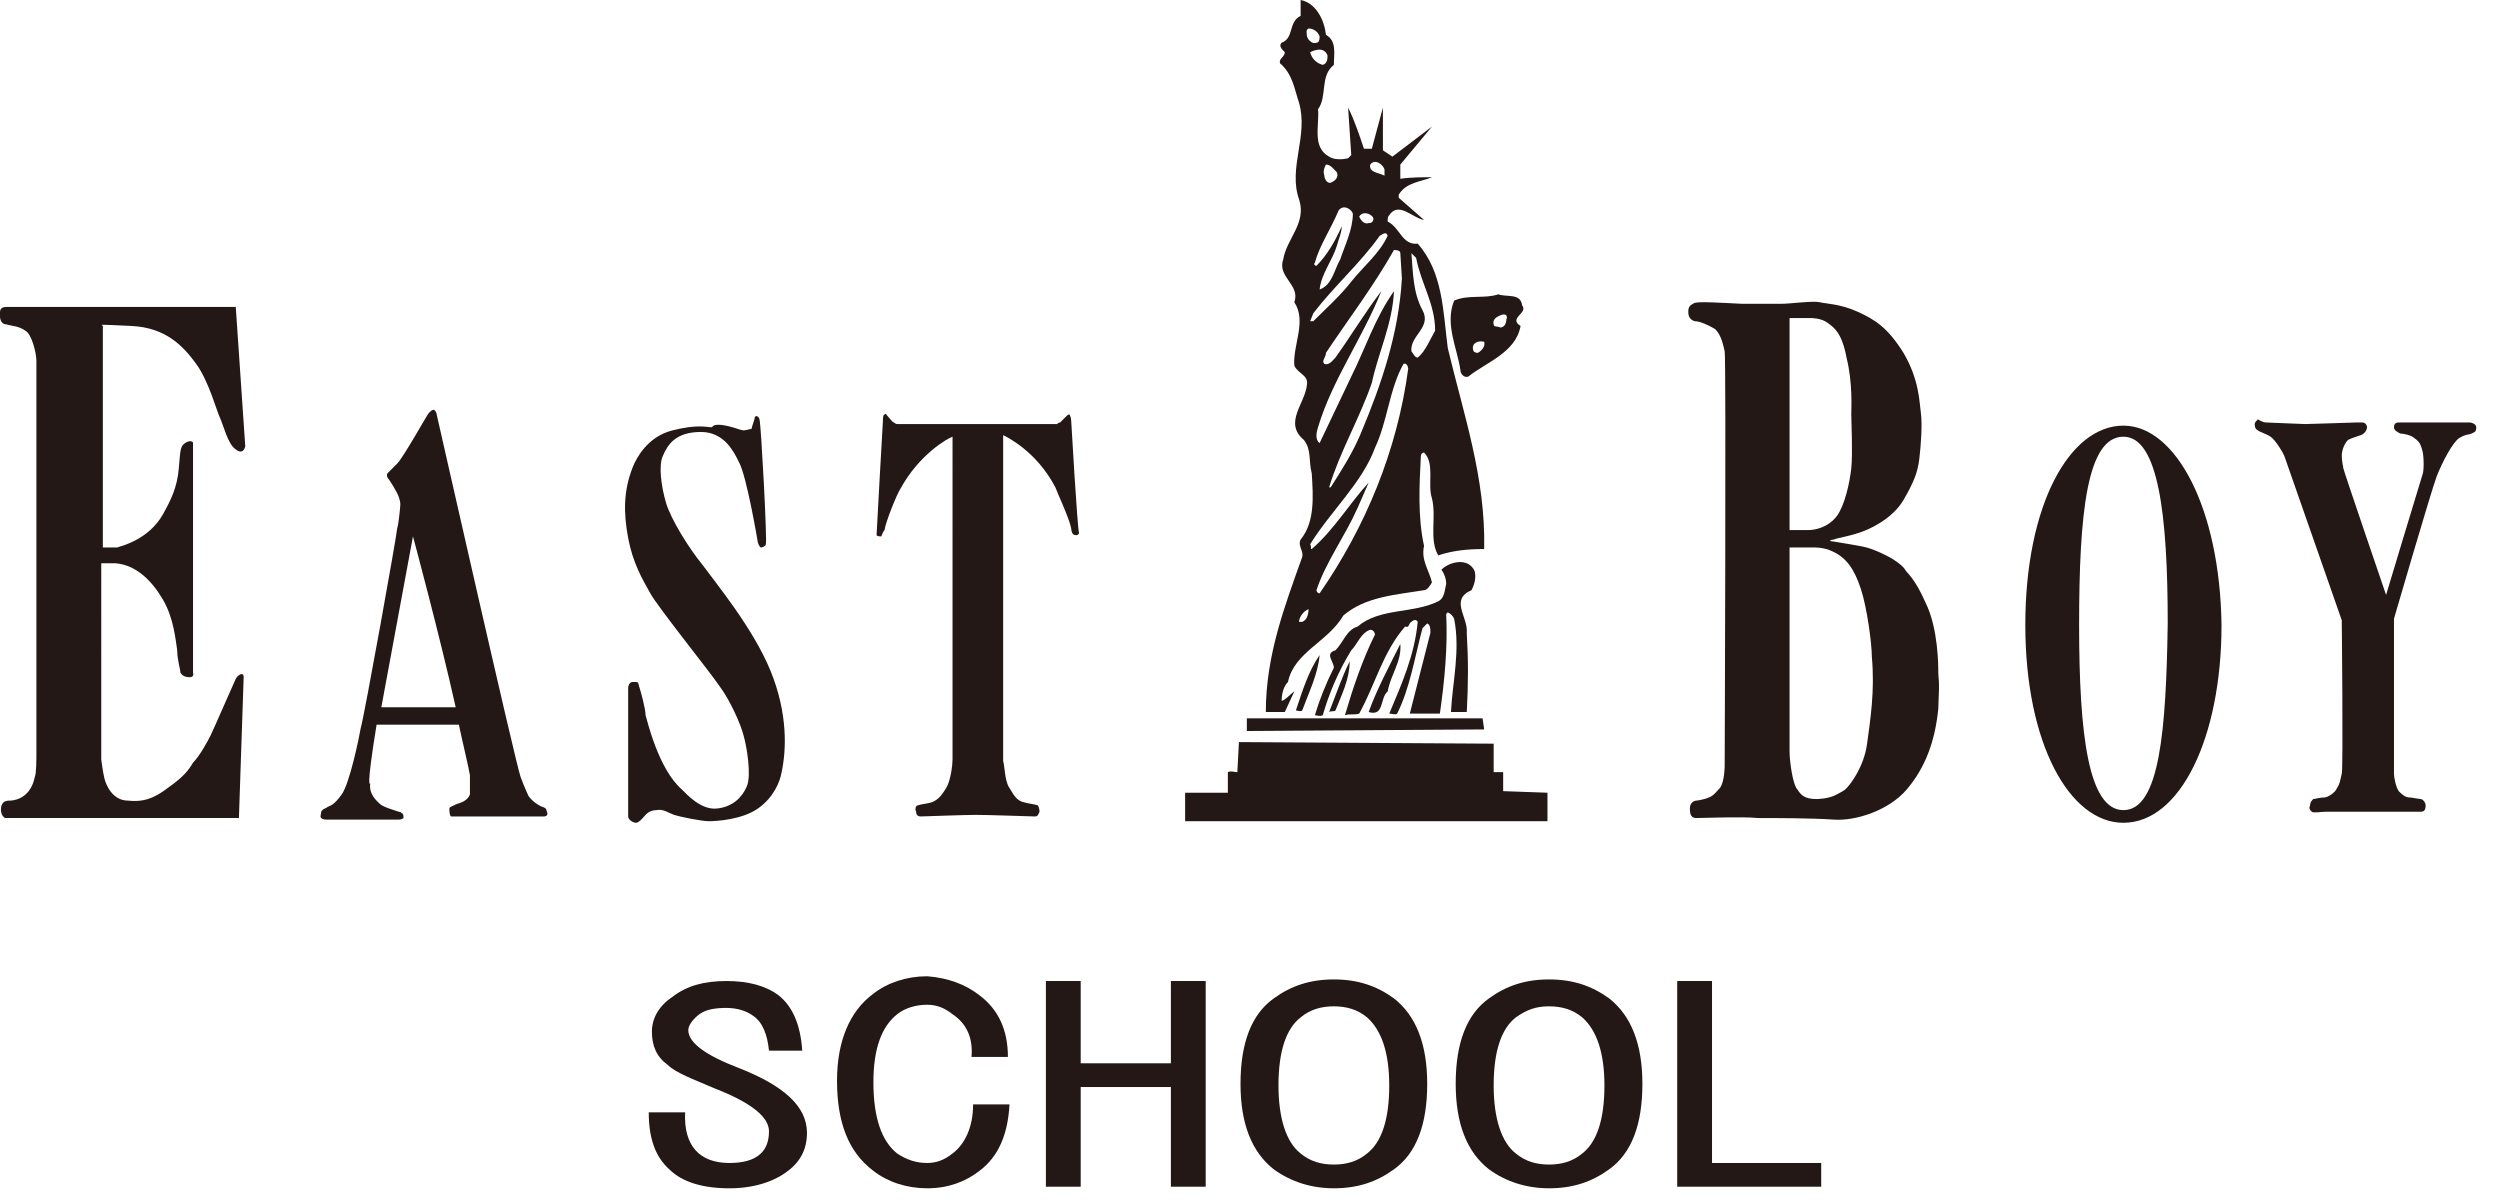 <?xml version="1.0" encoding="utf-8"?>
<!-- Generator: Adobe Illustrator 24.1.2, SVG Export Plug-In . SVG Version: 6.00 Build 0)  -->
<svg version="1.1" id="レイヤー_1" xmlns="http://www.w3.org/2000/svg" xmlns:xlink="http://www.w3.org/1999/xlink" x="0px"
	 y="0px" viewBox="0 0 158 76" style="enable-background:new 0 0 158 76;" xml:space="preserve">
<style type="text/css">
	.st0{fill:#231815;}
</style>
<path class="st0" d="M8.3,20.6c2.2,0.1,3.3,1.3,4.1,2.4c0.8,1.1,1.3,3,1.5,3.4c0.2,0.4,0.5,1.7,1,2c0.5,0.4,0.6-0.2,0.6-0.2
	l-0.6-8.8H0.4c-0.5,0-0.4,0.4-0.4,0.6c0,0.2,0.1,0.5,0.4,0.5c0.3,0.1,0.8,0.1,1.2,0.4c0.4,0.2,0.7,1.4,0.7,1.9l0,25.1
	c0,0,0,1-0.1,1.2c-0.3,1.5-1.5,1.5-1.6,1.5c-0.1,0-0.4,0-0.5,0.3c-0.1,0.3,0,0.6,0.1,0.7c0.1,0.1,0.1,0.1,0.2,0.1
	c0.1,0,14.7,0,14.7,0s0.3-8.8,0.3-8.9c0-0.4-0.4-0.1-0.5,0.1c-0.1,0.2-1.4,3.2-1.6,3.6c-0.2,0.4-0.7,1.3-1.1,1.7
	c-0.3,0.5-0.6,0.9-1.6,1.6c-0.9,0.7-1.6,0.9-2.5,0.8c-1,0-1.4-1-1.5-1.4c-0.1-0.4-0.2-1.2-0.2-1.2V35.6c0.1,0,0.4,0,0.9,0
	c1.3,0.1,2.3,1.1,3,2.3c0.7,1.2,0.8,2.6,0.9,3.2c0,0.6,0.2,1.2,0.2,1.4c0.1,0.2,0.3,0.3,0.6,0.3c0.3,0,0.2-0.3,0.2-0.3V28.2
	c0,0,0-0.2,0-0.2c0-0.1-0.2-0.2-0.5,0c-0.3,0.2-0.3,0.4-0.4,1.6c-0.1,1.2-0.5,2-1,2.9c-0.9,1.6-2.6,2-2.9,2.1c-0.2,0-0.6,0-0.9,0
	v-14C6.4,20.5,6.1,20.5,8.3,20.6"/>
<path class="st0" d="M34.3,51c-0.3-0.1-0.7-0.4-0.9-0.7c0,0-0.2-0.4-0.5-1.2c-0.3-0.8-5.3-22.9-5.3-22.9c0-0.1-0.1-0.3-0.2-0.3
	c-0.1,0-0.2,0.1-0.3,0.2c-0.1,0.1-1.6,2.8-2,3.2c-0.4,0.4-0.6,0.6-0.6,0.6c0,0-0.1,0.1,0,0.3c0.1,0.1,0.6,0.9,0.7,1.2
	c0.1,0.3,0.1,0.4,0.1,0.5c0,0.1-0.1,1.2-0.2,1.5c0,0.3-2.1,12-2.3,12.6c-0.1,0.6-0.7,3.5-1.2,4.2c-0.5,0.7-0.7,0.7-0.9,0.8
	c-0.1,0.1-0.3,0.1-0.4,0.3c0,0.2-0.1,0.3,0,0.4c0.1,0.1,0.3,0.1,0.3,0.1h4.6c0,0,0.2,0,0.3-0.1c0-0.1,0-0.3-0.1-0.3
	c-0.2-0.1,0.2,0-0.2-0.1c-0.3-0.1-1-0.3-1.2-0.5c-0.2-0.2-0.7-0.6-0.6-1.3c0,0-0.3,0.6,0.4-3.7H29c0.3,1.4,0.6,2.6,0.7,3.2
	c0,0.2,0,0.9,0,1.2c-0.1,0.3-0.4,0.5-0.8,0.6c-0.4,0.2-0.5,0.2-0.5,0.3c0,0.1,0,0.4,0.1,0.5c0.1,0,5.9,0,5.9,0s0.2,0,0.2-0.2
	C34.5,51.2,34.6,51.1,34.3,51 M24.1,44.7l2-10.8c0,0,1.7,6.3,2.7,10.8H24.1z"/>
<path class="st0" d="M46.6,27.1c0,0,0.3,0.1,0.4,0.1c0.1,0,0.5-0.1,0.5-0.1c0-0.1,0.2-0.6,0.2-0.7c0-0.1,0.2-0.2,0.3,0.1
	c0.1,0.3,0.5,7.8,0.4,7.9c0,0.1-0.2,0.2-0.3,0.2c-0.1,0-0.2-0.3-0.2-0.3s-0.7-4.2-1.2-5.1c-0.3-0.6-0.9-1.9-2.4-1.9
	c-1.6,0-2.1,0.8-2.4,1.5c-0.3,0.6-0.1,2,0.2,3c0.3,1,1.4,2.8,2.3,3.9c0.8,1.1,3.2,4,4.3,6.7c1.1,2.7,1,5,0.7,6.4
	c-0.1,0.6-0.5,1.6-1.5,2.3c-1,0.7-2.6,0.8-3.1,0.8c-0.5,0-1.9-0.3-2.2-0.4c-0.3-0.1-0.7-0.4-1.1-0.3c-0.4,0-0.6,0.2-0.7,0.3
	c-0.1,0.1-0.4,0.5-0.6,0.5c-0.2,0-0.5-0.2-0.5-0.4c0-0.2,0-8.1,0-8.1s0-0.4,0.3-0.4c0.4,0,0.3,0,0.4,0.3c0.1,0.3,0.4,1.4,0.4,1.8
	c0.1,0.3,0.8,3.4,2.3,4.7c0.3,0.3,1.2,1.3,2.2,1.2c1-0.1,1.6-0.7,1.9-1.4c0.3-0.7,0-2.5-0.2-3.2c-0.2-0.8-0.9-2.3-1.5-3.1
	c-0.6-0.9-3.9-5-4.4-5.9c-0.5-0.9-1.1-1.9-1.4-3.5c-0.3-1.6-0.3-3,0.3-4.5c0.2-0.5,0.9-1.9,2.5-2.3c1.6-0.4,2.1-0.2,2.5-0.2
	C45.2,26.6,46.6,27.1,46.6,27.1"/>
<path class="st0" d="M67.7,26.6c0-0.2-0.1-0.4-0.1-0.4c-0.1,0-0.1,0-0.2,0.1c-0.1,0.1-0.3,0.3-0.4,0.4c-0.1,0-0.2,0.1-0.2,0.1H56.7
	c0,0-0.1,0-0.2-0.1c-0.1,0-0.3-0.3-0.4-0.4c-0.1-0.1-0.1-0.2-0.2-0.1c-0.1,0-0.1,0.3-0.1,0.4c0,0-0.4,7-0.4,7.2
	c0,0.1,0.2,0.1,0.3,0.1c0,0,0.1-0.3,0.2-0.4c0.1-0.6,0.8-2.3,1-2.6c1.2-2.2,3-3.2,3.3-3.3V48c0,0.3-0.1,1.3-0.4,1.8
	c-0.2,0.3-0.4,0.7-0.9,0.9c-0.3,0.1-0.6,0.1-0.9,0.2c-0.1,0-0.2,0.2-0.1,0.4c0,0.2,0.1,0.3,0.3,0.3c0,0,2.8-0.1,3.5-0.1
	c0.7,0,3.6,0.1,3.7,0.1c0.2,0,0.2-0.1,0.3-0.3c0-0.2-0.1-0.4-0.1-0.4c-0.3-0.1-0.6-0.1-0.9-0.2c-0.5-0.1-0.7-0.6-0.9-0.9
	c-0.3-0.4-0.3-1.4-0.4-1.7V27.5h0c0.2,0.1,2.1,1,3.3,3.3c0.1,0.3,0.9,2,1,2.6c0,0.2,0.1,0.4,0.2,0.4c0,0,0.2,0.1,0.3-0.1
	C68.1,33.6,67.7,26.6,67.7,26.6"/>
<path class="st0" d="M122.5,42.5c0-0.4,0-2.8-0.8-4.4c-0.7-1.6-1.2-1.9-1.3-2.1c-0.1-0.2-0.6-0.6-1.2-0.9c-0.6-0.3-1.1-0.5-1.7-0.6
	c-0.6-0.1-1.7-0.3-1.8-0.3c-0.1,0,0-0.1,0.2-0.1c0.2-0.1,0.9-0.2,1.5-0.4c0.7-0.2,2.2-0.9,2.9-2.1c0.7-1.2,0.9-1.8,1-2.6
	c0.1-0.8,0.2-2.2,0.1-2.9c-0.1-0.7-0.1-2.1-1.1-3.8c-1-1.6-1.8-2.1-2.9-2.6c-1.1-0.5-2-0.5-2.4-0.6c-0.4-0.1-1.9,0.1-2.4,0.1
	c-0.4,0-2.4,0-2.5,0c0,0-1.9-0.1-2.3-0.1c-0.4,0-0.7,0-0.8,0.1c-0.2,0.1-0.3,0.2-0.3,0.5c0,0.3,0.1,0.5,0.4,0.6
	c0.3,0,0.8,0.2,1.3,0.5c0.4,0.4,0.5,1,0.6,1.4c0.1,0.4,0,26.2,0,26.2s0,1-0.3,1.4c-0.2,0.2-0.4,0.5-0.7,0.6
	c-0.2,0.1-0.7,0.2-0.8,0.2c-0.1,0-0.4,0.1-0.4,0.5c0,0.4,0.1,0.6,0.4,0.6c0.3,0,3-0.1,3.9,0c0.9,0,3.4,0,4.8,0.1
	c1.4,0.1,3.5-0.6,4.6-1.9c1.2-1.4,1.8-3.1,2-5.1C122.6,42.7,122.5,43,122.5,42.5 M113.1,20.1c0,0,1.2,0,1.3,0c0.1,0,0.7,0,1.1,0.3
	c0.4,0.3,0.9,0.6,1.2,2.2c0.4,1.6,0.3,3.2,0.3,3.6c0,0.3,0.1,2.5,0,3.4c-0.1,0.9-0.4,2.3-0.9,3c-0.6,0.8-1.5,0.9-1.8,0.9
	c-0.3,0-1.2,0-1.2,0V20.1 M118,47c-0.2,1.5-1.1,2.6-1.2,2.7c-0.1,0.1-0.1,0.2-0.7,0.5c-0.5,0.3-1.3,0.3-1.3,0.3
	c-0.8,0-1-0.3-1.2-0.6c-0.3-0.3-0.5-1.8-0.5-2.4c0-0.3,0-12.9,0-12.9s1.2,0,1.6,0c0.4,0,0.8,0.1,1,0.2c1,0.4,1.5,1.2,1.9,2.4
	c0.4,1.2,0.7,3.5,0.7,4.3C118.5,43.7,118.2,45.5,118,47"/>
<path class="st0" d="M134.2,26.9c-3.4,0-6.2,5-6.2,12.6c0,7.5,2.8,12.5,6.2,12.5c3.6,0,6.2-5.4,6.2-12.5
	C140.3,32.1,137.5,26.9,134.2,26.9 M134.2,51.2c-2.2,0-2.8-4.7-2.8-11.7c0-7.1,0.5-11.9,2.8-11.9c2.2,0,2.8,4.9,2.8,11.8
	C136.9,46.1,136.5,51.2,134.2,51.2"/>
<path class="st0" d="M143.2,26.7c0.2,0,2.2,0.1,2.5,0.1c0.3,0,3.1-0.1,3.2-0.1c0,0,0.2,0,0.4,0c0.2,0,0.3,0.2,0.3,0.3
	c0,0.1-0.1,0.4-0.4,0.5c-0.3,0.1-0.6,0.2-0.8,0.3c-0.2,0.2-0.4,0.6-0.4,1c0,0.4,0.1,0.7,0.1,0.8c0,0.1,2.7,8,2.7,8s2.2-7.3,2.3-7.6
	c0.1-0.2,0.1-1.1,0-1.5c-0.1-0.4-0.2-0.6-0.5-0.8c-0.2-0.2-0.7-0.3-0.9-0.3c-0.2-0.1-0.4-0.2-0.4-0.4c0-0.2,0.1-0.3,0.3-0.3
	c0.2,0,0.5,0,0.6,0c0.1,0,1.5,0,1.6,0c0.1,0,1.4,0,1.6,0c0.2,0,0.6,0,0.7,0c0.1,0,0.4,0.1,0.4,0.3c0,0.3-0.1,0.3-0.3,0.4
	c-0.2,0.1-0.3,0-0.8,0.3c-0.4,0.3-1,1.4-1.4,2.4c-0.4,1.1-2.7,9-2.7,9c0,10.2,0,9.5,0,9.8c0,0.2,0.1,0.8,0.3,1.1
	c0.2,0.2,0.4,0.4,0.7,0.4c0.1,0,0.6,0.1,0.7,0.1c0.1,0,0.3,0.2,0.3,0.4c0,0.3-0.1,0.4-0.3,0.4c-0.1,0-1.2,0-1.7,0
	c-0.5,0-0.9,0-1.5,0c-0.5,0-2.4,0-2.8,0c-0.3,0-0.8,0.1-0.9,0c-0.1-0.1-0.2-0.2-0.1-0.4c0-0.2,0.1-0.3,0.2-0.4
	c0.1,0,0.4-0.1,0.7-0.1c0.2,0,0.7-0.3,0.8-0.6c0.2-0.3,0.2-0.5,0.3-0.9c0.1-0.3,0-9.7,0-9.7l-3.6-10.3c-0.1-0.3-0.6-1.1-0.9-1.3
	c-0.3-0.2-0.7-0.3-0.8-0.4c-0.2-0.1-0.2-0.3-0.2-0.4c0-0.1,0.1-0.2,0.2-0.3C143,26.7,143.2,26.7,143.2,26.7"/>
<path class="st0" d="M93.2,36.1c0.1,0.4,0,0.8-0.2,1.2c-1.4,0.6-0.2,1.7-0.3,2.7c0.1,1.7,0.1,3.2,0,5h-1c0.1-1.9,0.6-3.9,0.2-5.9
	c-0.1-0.2-0.2-0.3-0.4-0.4l-0.1,0.1c0.1,2.1-0.1,4.2-0.4,6.3h-1.9l1.3-5.1c0-0.3,0-0.5-0.2-0.6l-0.3,0.3c-0.5,1.9-0.8,3.8-1.6,5.4
	c-0.1,0.1-0.3,0-0.5,0c0.8-1.9,1.6-3.7,1.8-5.8c-0.1-0.2-0.3-0.1-0.4,0c-0.2,0.1-0.1,0.4-0.4,0.3c-1.4,1.6-1.9,3.7-2.9,5.5
	c-0.3,0.1-0.6,0-0.9,0.1c0.5-1.7,1.1-3.5,1.9-5.1c0-0.1-0.1-0.3-0.3-0.3c-0.6,0.2-0.8,0.9-1.2,1.3c-0.8,1.3-1.4,2.7-1.8,4.1
	c-0.2,0.1-0.4,0-0.5,0c0.3-1,0.7-2,1.2-3c0-0.4-0.6-0.9,0.1-1.1c0.5-0.5,0.7-1.3,1.4-1.5c1.4-1.2,3.5-0.8,5.1-1.6
	c0.4-0.2,0.4-0.7,0.5-1.1c0-0.3-0.1-0.6-0.3-0.9C91.6,35.5,92.8,35.2,93.2,36.1"/>
<path class="st0" d="M87.7,43.7c-0.5,0.4-0.2,1.6-1.2,1.3c0.5-1.4,1.3-2.9,2-4.3C88.6,41.8,87.9,42.6,87.7,43.7"/>
<path class="st0" d="M82.3,44.9c-0.1,0.1-0.3,0-0.4,0c0.4-1.2,0.8-2.5,1.5-3.5C83.3,42.6,82.7,43.8,82.3,44.9"/>
<path class="st0" d="M84.4,44.9c-0.1,0.1-0.2,0-0.4,0.1c0.4-1,0.8-2.2,1.3-3.2C85.3,42.9,84.8,43.9,84.4,44.9"/>
<polygon class="st0" points="93.8,46.1 78.8,46.2 78.8,45.4 93.7,45.4 "/>
<path class="st0" d="M94.4,47v1.8l0.6,0V50l2.8,0.1l0,1.8l-22.9,0v-1.8h2.7l0-1.3c0.2-0.1,0.4,0,0.6,0l0.1-1.9L94.4,47L94.4,47z"/>
<path class="st0" d="M91.5,22c-0.3-2.3-0.3-4.8-1.9-6.6c-1,0.1-1.1-1-1.9-1.4c0-0.2,0-0.3,0.1-0.4c0.6-0.9,1.5,0.2,2.2,0.3l-1.6-1.4
	l0-0.2c0.5-0.8,1.4-0.8,2.1-1.1c-0.5,0-1.4,0-2,0.1l0-0.9L90.5,8L88,9.9l-0.6-0.4V6.8l-0.7,2.6h-0.5c-0.3-0.9-0.6-1.8-1-2.6l0.2,3
	L85.2,10c-0.4,0.1-0.9,0.1-1.2-0.1c-1.1-0.6-0.6-2-0.7-3c0.6-0.8,0.1-2.1,1-2.8c0-0.7,0.2-1.5-0.5-1.9c-0.1-0.9-0.6-2-1.6-2.2
	c0,0.2,0,0.7,0,1c-0.8,0.4-0.4,1.4-1.2,1.7c-0.2,0.2,0,0.4,0.2,0.6c0,0.3-0.4,0.4-0.3,0.7c0.8,0.7,0.9,1.6,1.2,2.5
	c0.6,2.1-0.7,4.1,0,6.1c0.5,1.5-0.8,2.5-1,3.8c-0.4,1.1,1.1,1.6,0.7,2.7c0.8,1.2-0.1,2.7,0,4c0.2,0.5,0.9,0.6,0.8,1.2
	c-0.1,1.2-1.5,2.4-0.2,3.5c0.5,0.6,0.3,1.4,0.5,2.1c0.1,1.5,0.2,3.1-0.7,4.2c-0.2,0.4,0.2,0.7,0.1,1.1C81.2,38.3,80,41.4,80,45
	c0.4,0,0.8,0,1.2,0l0.6-1.3c-0.3,0.2-0.5,0.5-0.8,0.6c0-0.4,0.1-0.9,0.4-1.2c0.4-1.9,2.5-2.5,3.5-4.2c1.4-1.2,3.3-1.3,5.1-1.6
	c0.2,0,0.4-0.3,0.5-0.5c-0.2-0.8-0.7-1.4-0.5-2.3c-0.4-1.8-0.3-3.8-0.2-5.7c0-0.1,0.1-0.2,0.2-0.2c0.7,0.7,0.2,2,0.5,2.9
	c0.3,1.2-0.2,2.6,0.4,3.6c0.9-0.3,1.8-0.4,2.9-0.4C93.9,30.2,92.5,26.2,91.5,22 M88.1,15.8c0.1,0,0.4,0,0.4,0.2l0.1,1.6
	c-0.2,3.5-1.3,6.7-2.6,9.8c-0.5,1.2-1.2,2.3-1.9,3.4h-0.1c0.7-2.3,1.9-4.3,2.7-6.6c0.4-1.9,1.3-3.7,1.4-5.8
	c-1.2,1.7-1.8,3.6-2.7,5.4L83.4,28c-0.3-0.2-0.2-0.7-0.1-1c0.9-3,2.8-5.6,4-8.6c-1,1.3-1.9,2.8-2.9,4.2c-0.2,0.2-0.4,0.5-0.7,0.4
	c-0.2-0.2,0.1-0.4,0.1-0.7C85.2,20.2,86.8,18.1,88.1,15.8 M86.6,10.4c0.3-0.4,0.8,0,0.9,0.3l0,0.4C87.1,10.9,86.5,10.9,86.6,10.4
	 M86.8,13.8c0,0.2-0.1,0.3-0.3,0.3c-0.3,0.1-0.5-0.2-0.6-0.4C86.1,13.3,86.7,13.5,86.8,13.8 M83.8,10.4c0.3,0,0.5,0.3,0.7,0.5
	c0.1,0.3-0.1,0.5-0.3,0.6c-0.3,0.2-0.5-0.2-0.5-0.4C83.6,10.8,83.7,10.6,83.8,10.4 M84.6,13.3c0.3-0.4,0.8-0.1,0.9,0.2
	c0,1-0.5,2-0.8,2.9c-0.4,0.7-0.5,1.6-1.3,1.9c0.1-1,0.8-1.8,1.1-2.8c0.1-0.4,0.3-0.8,0.3-1.2c-0.4,0.9-0.9,1.8-1.6,2.5
	c-0.1,0-0.2-0.1-0.1-0.2C83.4,15.5,84.1,14.5,84.6,13.3 M83.9,3.5c0,0.2,0,0.5-0.3,0.6c-0.4-0.1-0.7-0.4-0.8-0.8
	C83.2,3.1,83.7,3,83.9,3.5 M82.6,2.3c0-0.2-0.1-0.4,0.1-0.5c0.3,0,0.6,0.2,0.7,0.5c0,0.1,0,0.4-0.2,0.4C83,2.8,82.7,2.6,82.6,2.3
	 M83,20.3h-0.2l0.2-0.5c1.3-1.7,3-3.2,4.2-4.9c0.2-0.1,0.4-0.3,0.5,0c-0.5,1.1-1.5,1.9-2.3,2.9C84.7,18.7,83.8,19.5,83,20.3
	 M82.3,39.3l-0.2,0c0-0.3,0.3-0.7,0.6-0.8C82.7,38.8,82.6,39.2,82.3,39.3 M89,23.3c-0.7,5.2-2.7,10-5.6,14.2c-0.1,0-0.2-0.1-0.2-0.2
	c0.6-1.8,1.8-3.4,2.6-5.2l0.7-1.6c-1.2,1.3-2.2,3-3.6,4.2c-0.1,0,0-0.2-0.1-0.3c1.3-2.1,3.3-3.9,4.1-6.1c0.8-1.7,0.9-3.7,1.8-5.3
	C88.9,22.9,89,23.2,89,23.3 M89.6,22.6c-0.2,0-0.3-0.3-0.4-0.4c-0.1-1,1.3-1.5,0.7-2.6c-0.6-1.1-0.6-2.4-0.7-3.6l0.3,0.3
	c0.3,1.6,1.2,2.9,1.2,4.6C90.4,21.4,90.1,22.2,89.6,22.6"/>
<path class="st0" d="M96.2,19.3c-0.1-0.8-1-0.5-1.5-0.7c-0.9,0.3-1.9,0-2.8,0.4c-0.6,1.5,0.2,3,0.4,4.4c0,0.2,0.2,0.5,0.5,0.4
	c1.1-0.9,3-1.5,3.3-3.2C95.3,20.1,96.6,19.8,96.2,19.3 M93.4,22.3c-0.2,0-0.3-0.1-0.3-0.2c-0.1-0.4,0.3-0.6,0.7-0.5
	C93.9,21.9,93.6,22.2,93.4,22.3 M95.2,20.2c0,0.2-0.1,0.5-0.4,0.5c-0.1-0.1-0.4,0-0.4-0.2c-0.1-0.3,0.2-0.5,0.5-0.6
	C95.2,19.8,95.3,20,95.2,20.2"/>
<path class="st0" d="M48.6,66.4c-0.1-1-0.4-1.8-1-2.2c-0.4-0.3-1-0.5-1.7-0.5c-0.7,0-1.3,0.1-1.7,0.4c-0.4,0.3-0.7,0.7-0.7,1
	c0,0.8,1.1,1.6,3.2,2.4c2.8,1.1,4.3,2.4,4.3,4.1c0,1-0.4,1.8-1.2,2.4c-0.9,0.7-2.2,1.1-3.7,1.1c-1.7,0-3-0.4-3.8-1.2
	c-0.9-0.8-1.3-2-1.3-3.6h2.3c-0.1,2.1,0.9,3.2,2.8,3.2c1.7,0,2.5-0.7,2.5-2c0-0.9-1.1-1.8-3.4-2.7c-1.4-0.6-2.5-1-3-1.5
	c-0.7-0.5-1-1.2-1-2.1c0-0.8,0.4-1.6,1.3-2.2c0.9-0.7,2-1,3.4-1c1.4,0,2.5,0.3,3.3,0.9c0.9,0.7,1.4,1.9,1.5,3.5H48.6z"/>
<path class="st0" d="M61.9,62.9c1.2,0.9,1.8,2.2,1.8,3.9h-2.3c0.1-1.2-0.3-2.1-1.2-2.7c-0.5-0.4-1-0.6-1.6-0.6
	c-0.7,0-1.4,0.2-1.9,0.6c-1,0.8-1.5,2.2-1.5,4.3c0,2.2,0.5,3.7,1.5,4.5c0.6,0.4,1.2,0.6,1.9,0.6c0.6,0,1.1-0.2,1.6-0.6
	c0.8-0.6,1.3-1.7,1.3-3.1h2.3c-0.1,1.9-0.7,3.3-1.9,4.2c-0.9,0.7-2,1.1-3.3,1.1c-1.3,0-2.5-0.4-3.4-1.1c-1.6-1.2-2.3-3.1-2.3-5.7
	c0-2.5,0.8-4.4,2.3-5.5c0.9-0.7,2.1-1.1,3.4-1.1C59.9,61.8,61,62.2,61.9,62.9"/>
<polygon class="st0" points="74,67.2 74,62 76.2,62 76.2,75 74,75 74,68.7 68.3,68.7 68.3,75 66.1,75 66.1,62 68.3,62 68.3,67.2 "/>
<path class="st0" d="M88.1,63.1c1.4,1.1,2.1,2.9,2.1,5.4c0,2.6-0.7,4.4-2.1,5.4c-1.1,0.8-2.3,1.2-3.8,1.2c-1.4,0-2.7-0.4-3.8-1.2
	c-1.4-1.1-2.1-2.9-2.1-5.4c0-2.6,0.7-4.4,2.1-5.4c1.1-0.8,2.3-1.2,3.8-1.2C85.8,61.9,87,62.3,88.1,63.1 M82.2,64.3
	c-0.9,0.7-1.4,2.1-1.4,4.3c0,2.1,0.5,3.6,1.4,4.3c0.6,0.5,1.3,0.7,2.1,0.7c0.8,0,1.5-0.2,2.1-0.7c0.9-0.7,1.4-2.1,1.4-4.3
	c0-2.1-0.5-3.5-1.4-4.3c-0.6-0.5-1.3-0.7-2.1-0.7C83.5,63.6,82.8,63.8,82.2,64.3"/>
<path class="st0" d="M101.7,63.1c1.4,1.1,2.1,2.9,2.1,5.4c0,2.6-0.7,4.4-2.1,5.4c-1.1,0.8-2.3,1.2-3.8,1.2c-1.4,0-2.7-0.4-3.8-1.2
	c-1.4-1.1-2.1-2.9-2.1-5.4c0-2.6,0.7-4.4,2.1-5.4c1.1-0.8,2.3-1.2,3.8-1.2C99.4,61.9,100.6,62.3,101.7,63.1 M95.8,64.3
	c-0.9,0.7-1.4,2.1-1.4,4.3c0,2.1,0.5,3.6,1.4,4.3c0.6,0.5,1.3,0.7,2.1,0.7c0.8,0,1.5-0.2,2.1-0.7c0.9-0.7,1.4-2.1,1.4-4.3
	c0-2.1-0.5-3.5-1.4-4.3c-0.6-0.5-1.3-0.7-2.1-0.7C97.1,63.6,96.5,63.8,95.8,64.3"/>
<polygon class="st0" points="115.1,73.5 115.1,75 106,75 106,62 108.2,62 108.2,73.5 "/>
</svg>
